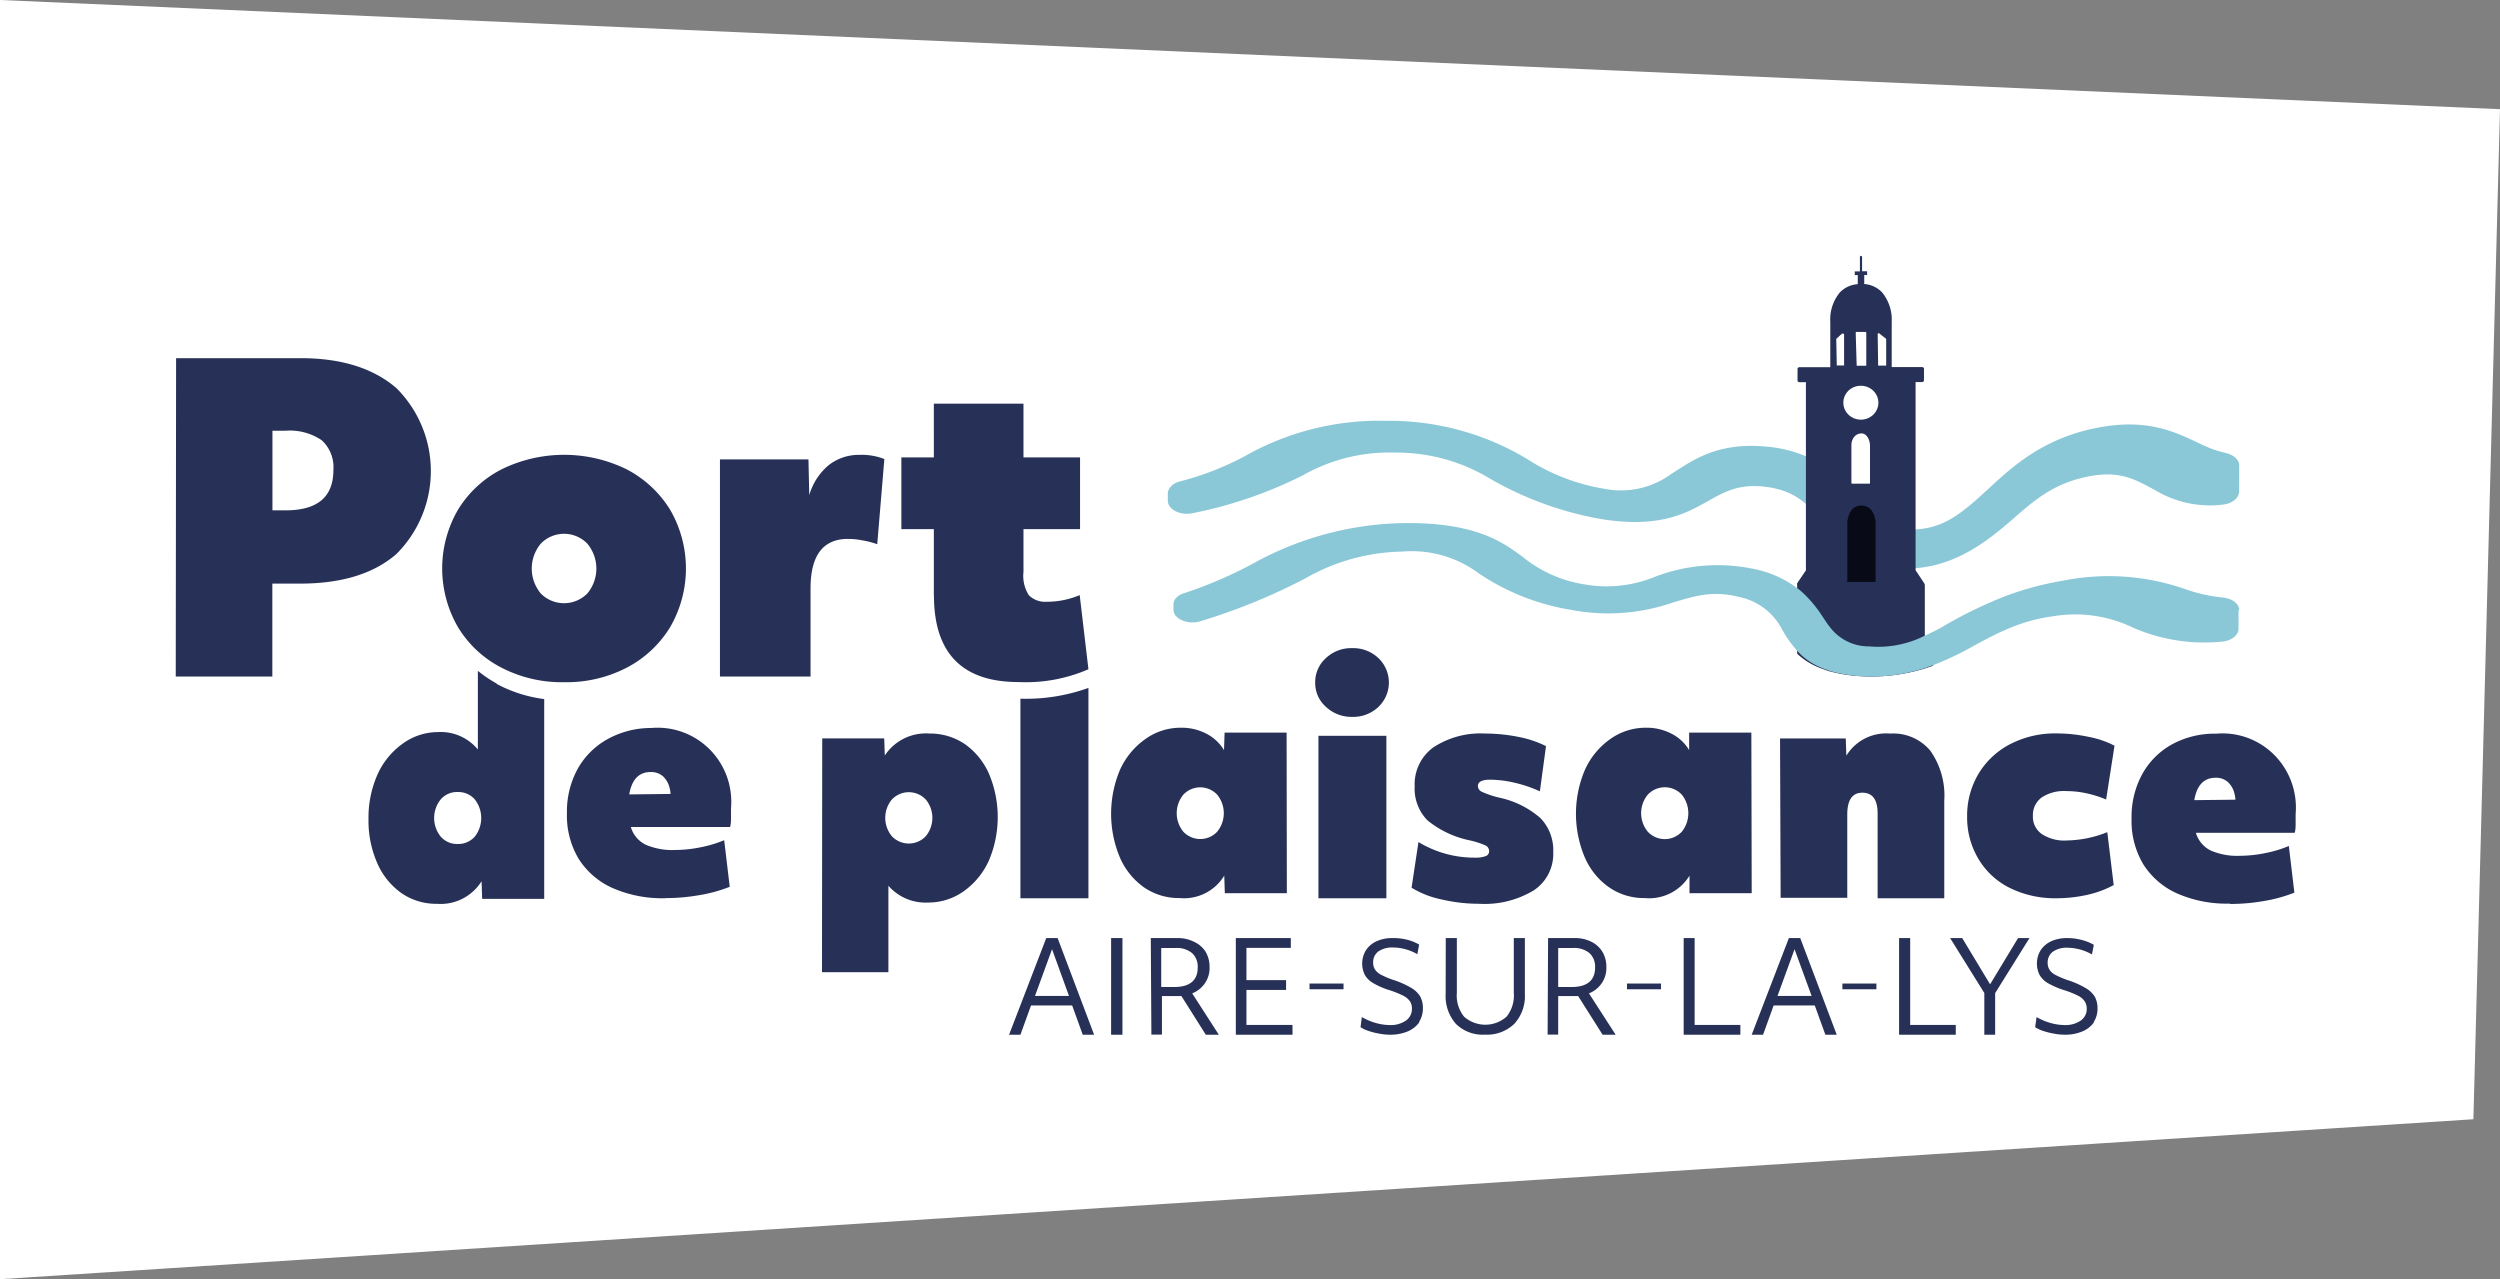<svg xmlns="http://www.w3.org/2000/svg" fill="none" viewBox="0 0 514 263"><rect x="0" y="0" width="514" height="263" fill="#808080" stroke="none"/><g clip-path="url(#a)"><path fill="#fff" d="m0 0 514 22.45-5.47 207.666L0 263V0Z"/><path fill="#8AC8D7" d="M460.385 95.713c0-1.23-1.196-2.22-2.87-2.606a22.838 22.838 0 0 1-4.785-1.689c-5.191-2.412-11.172-5.766-22.56-3.257-11.387 2.51-17.464 8.807-22.583 13.463-4.57 4.15-8.23 7.07-14.139 7.239-5.909.169-8.158-3.04-11.363-6.732a26.73 26.73 0 0 0-8.48-7.217 26.477 26.477 0 0 0-10.659-3.11c-10.215-.892-15.167 3.04-19.378 5.67a17.434 17.434 0 0 1-13.469 3.064 41.966 41.966 0 0 1-16.22-6.224 54.95 54.95 0 0 0-28.708-7.793 56.08 56.08 0 0 0-29.186 7.238 59.537 59.537 0 0 1-13.349 5.212c-1.555.385-2.536 1.423-2.536 2.557v1.399c0 1.834 2.607 3.137 5.119 2.582a89.288 89.288 0 0 0 22.632-7.77 36 36 0 0 1 19.138-4.68 36.867 36.867 0 0 1 18.948 5.115 69.743 69.743 0 0 0 23.66 8.614c10.765 1.64 16.244-.796 20.646-3.257 3.923-2.172 6.89-4.199 12.894-3.427 6.005.773 8.684 3.644 11.651 7.239 3.301 4.005 6.722 9.192 16.292 9.53 9.569.338 16.555-4.825 22.009-9.506 4.785-4.15 8.541-7.697 15.598-9.265 7.058-1.568 10.215.434 14.498 2.726a21.839 21.839 0 0 0 13.827 2.92c1.914-.193 3.35-1.351 3.35-2.703l.023-5.332Z"/><path fill="#273157" d="M36.204 73.64h25.632c8.367 0 14.931 2.07 19.668 6.16a24.069 24.069 0 0 1 5.236 26.281 24.08 24.08 0 0 1-5.236 7.82c-4.664 4.059-11.269 6.089-19.813 6.089h-5.698v19.108H36.132l.072-65.458Zm22.53 31.285c6.54 0 9.81-2.743 9.81-8.278a7.514 7.514 0 0 0-2.404-6.137 11.654 11.654 0 0 0-7.454-1.95h-2.67v16.365h2.718Zm89.289-10.475h18.194l.168 7.362a12.54 12.54 0 0 1 3.98-6.166 10.059 10.059 0 0 1 6.4-2.127c1.727-.06 3.448.233 5.058.86l-1.462 17.519a16.27 16.27 0 0 0-2.877-.764 15.618 15.618 0 0 0-3.116-.335c-5.146 0-7.719 3.386-7.719 10.158v18.141h-18.626V94.45Zm67.085 98.417h2.337l7.503 19.871h-2.337l-2.174-6.012h-8.461l-2.174 6.012h-2.337l7.643-19.871Zm4.674 11.897-3.482-9.608-3.506 9.608h6.988Zm10.994-11.897h-2.332v19.871h2.332v-19.871Zm5.827.002h5.426a7.375 7.375 0 0 1 3.448.755 5.505 5.505 0 0 1 2.412 2.087c.544.949.82 2.039.796 3.144a5.47 5.47 0 0 1-.989 3.345 5.675 5.675 0 0 1-2.58 2.037l5.474 8.501h-2.677l-5.016-7.948h-4.003v7.923h-2.17l-.121-19.844Zm4.823 10.06c3.159 0 4.823-1.333 4.823-3.999a3.822 3.822 0 0 0-.258-1.639 3.663 3.663 0 0 0-.924-1.353 4.917 4.917 0 0 0-3.352-1.032h-2.966v8.023h2.677Zm12.66-10.062h11.307v2.012h-9.124v6.64h8.149v2.013h-8.149v7.194h9.472v2.012h-11.655v-19.871Zm22.145 9.351h-6.993v1.169h6.993v-1.169Zm15.613 7.905a5.566 5.566 0 0 1-2.423 1.936 9.154 9.154 0 0 1-3.611.678 11.576 11.576 0 0 1-2.205-.218 13.925 13.925 0 0 1-2.157-.533 6.713 6.713 0 0 1-1.72-.798l.267-2.081c.867.508 1.795.906 2.762 1.186.96.285 1.955.439 2.956.459a5.53 5.53 0 0 0 3.344-.919 2.896 2.896 0 0 0 1.236-2.42 2.756 2.756 0 0 0-.387-1.524 3.807 3.807 0 0 0-1.382-1.162 19.702 19.702 0 0 0-2.738-1.113 15.937 15.937 0 0 1-3.393-1.452 4.604 4.604 0 0 1-1.793-1.742 5.273 5.273 0 0 1 .267-5.106 5.297 5.297 0 0 1 2.205-1.815 7.74 7.74 0 0 1 3.296-.629c.954-.014 1.907.091 2.835.315.9.214 1.765.557 2.568 1.016l-.363 1.984a10.051 10.051 0 0 0-2.423-1.016 9.742 9.742 0 0 0-2.569-.363 4.969 4.969 0 0 0-3.005.799 2.706 2.706 0 0 0-1.09 2.274c-.016.501.11.996.363 1.428.312.462.738.837 1.236 1.089.782.405 1.591.753 2.423 1.04 1.284.394 2.519.93 3.684 1.597a5.407 5.407 0 0 1 1.938 1.791c.402.742.603 1.576.582 2.42a5.122 5.122 0 0 1-.824 2.928m5.527-17.305h2.278v11.245a6.907 6.907 0 0 0 1.494 4.921 6.602 6.602 0 0 0 4.36 1.648 6.602 6.602 0 0 0 4.36-1.648 6.917 6.917 0 0 0 1.494-4.921v-11.245h2.278v11.466a8.457 8.457 0 0 1-2.18 6.176 8.109 8.109 0 0 1-6.05 2.215 7.854 7.854 0 0 1-5.952-2.215 8.657 8.657 0 0 1-2.107-6.176l.025-11.466Zm21.037.002h5.435a7.406 7.406 0 0 1 3.455.755 5.535 5.535 0 0 1 2.294 2.087c.546.949.822 2.039.798 3.144a5.465 5.465 0 0 1-.991 3.345 5.682 5.682 0 0 1-2.585 2.037l5.484 8.501h-2.681l-5.025-7.948h-4.106v7.923h-2.175l.097-19.844Zm4.831 10.06c3.165 0 4.832-1.333 4.832-3.999a3.822 3.822 0 0 0-.258-1.639 3.676 3.676 0 0 0-.926-1.353 4.929 4.929 0 0 0-3.358-1.032h-3.043v8.023h2.753Zm18.383-.711h-6.993v1.169h6.993v-1.169Zm4.662-9.351h2.254v17.859h9.402v2.012h-11.656v-19.871Zm21.63 0h2.337l7.503 19.871h-2.338l-2.173-6.012h-8.461l-2.174 6.012h-2.337l7.643-19.871Zm4.674 11.897-3.506-9.608-3.506 9.608h7.012Zm13.324-2.546h-6.993v1.169h6.993v-1.169Zm4.663-9.351h2.277v17.859h9.378v2.012h-11.655v-19.871Zm19.749 11.319v8.552h-2.226v-8.577l-7.034-11.294h2.487l5.731 9.508 5.755-9.508h2.345l-7.058 11.319Zm20.362 5.937a5.505 5.505 0 0 1-2.427 1.936 8.998 8.998 0 0 1-3.594.677 11.785 11.785 0 0 1-2.233-.217 14.985 14.985 0 0 1-2.161-.533 7.108 7.108 0 0 1-1.724-.798l.292-2.081c.869.508 1.799.906 2.767 1.185.954.285 1.942.44 2.938.46a5.583 5.583 0 0 0 3.375-.919 2.898 2.898 0 0 0 1.238-2.42 2.752 2.752 0 0 0-.413-1.525 3.517 3.517 0 0 0-1.359-1.161 19.483 19.483 0 0 0-2.744-1.113 16.828 16.828 0 0 1-3.423-1.452 4.703 4.703 0 0 1-1.772-1.742 5.25 5.25 0 0 1 .267-5.106 5.21 5.21 0 0 1 2.185-1.815 7.91 7.91 0 0 1 3.326-.629c.95.005 1.896.127 2.816.363.9.22 1.766.562 2.574 1.016l-.389 1.984a10.42 10.42 0 0 0-5.001-1.379 4.988 4.988 0 0 0-3.011.799 2.703 2.703 0 0 0-.826 1.002 2.702 2.702 0 0 0-.266 1.272c-.016.501.11.996.364 1.428.307.468.734.844 1.238 1.089.783.405 1.594.753 2.428 1.04 1.278.394 2.508.929 3.666 1.597a5.508 5.508 0 0 1 1.967 1.791c.402.742.603 1.576.582 2.42a5.122 5.122 0 0 1-.825 2.928m-293.646-25.545a25.437 25.437 0 0 1-10.855-2.108 15.88 15.88 0 0 1-6.975-6.037 17.325 17.325 0 0 1-2.381-9.367 18.212 18.212 0 0 1 2.19-9.055 15.783 15.783 0 0 1 6.142-6.132 18.446 18.446 0 0 1 8.999-2.3c2.202-.194 4.42.1 6.498.861a15.136 15.136 0 0 1 5.527 3.543 15.26 15.26 0 0 1 3.522 5.563 15.32 15.32 0 0 1 .855 6.538v1.893c0 .623 0 1.293-.19 1.964h-20.402a5.862 5.862 0 0 0 3.071 3.641 13.716 13.716 0 0 0 5.999 1.078c1.8-.009 3.595-.201 5.356-.575 1.631-.318 3.227-.8 4.762-1.437l1.142 9.582a30.583 30.583 0 0 1-6.308 1.725 40.165 40.165 0 0 1-6.975.599m1.118-21.416a6.217 6.217 0 0 0-.19-1.198 4.8 4.8 0 0 0-1.333-2.396 3.674 3.674 0 0 0-2.595-.91c-2.381 0-3.857 1.533-4.38 4.599l8.498-.095Zm31.181-11.423h12.745l.12 3.52a10.057 10.057 0 0 1 3.972-3.504 10.143 10.143 0 0 1 5.21-1.015c2.658-.033 5.26.766 7.437 2.284a14.803 14.803 0 0 1 4.782 5.946 22.9 22.9 0 0 1 0 17.885 15.604 15.604 0 0 1-5.093 6.255 12.518 12.518 0 0 1-7.389 2.379 10.16 10.16 0 0 1-4.49-.784 10.115 10.115 0 0 1-3.688-2.665v17.767h-13.654l.048-48.068Zm21.282 20.122a5.93 5.93 0 0 0 1.365-3.782 5.93 5.93 0 0 0-1.365-3.782 4.79 4.79 0 0 0-5.372-1.104 4.783 4.783 0 0 0-1.586 1.104 5.923 5.923 0 0 0 0 7.564 4.787 4.787 0 0 0 2.513 1.396 4.787 4.787 0 0 0 2.86-.292 4.779 4.779 0 0 0 1.585-1.104Zm74.244 11.701h-12.752l-.12-3.595a9.714 9.714 0 0 1-3.929 3.617 9.655 9.655 0 0 1-5.241.985 12.62 12.62 0 0 1-7.331-2.205 14.653 14.653 0 0 1-4.943-6.113 23.287 23.287 0 0 1 0-18.026 15.52 15.52 0 0 1 5.134-6.281 12.39 12.39 0 0 1 7.331-2.397c1.86-.039 3.699.39 5.35 1.247a9.142 9.142 0 0 1 3.582 3.356l.119-3.596h12.752l.048 33.008Zm-14.328-12.633a6.005 6.005 0 0 0 0-7.622 4.769 4.769 0 0 0-6.95 0 6.005 6.005 0 0 0 0 7.622 4.769 4.769 0 0 0 6.95 0Zm22.387-25.655a6.524 6.524 0 0 1-1.666-2.251 6.478 6.478 0 0 1-.564-2.736 6.63 6.63 0 0 1 2.206-5.06 7.603 7.603 0 0 1 5.417-2.043 7.534 7.534 0 0 1 5.367 2.043 6.94 6.94 0 0 1 2.161 5.024 6.93 6.93 0 0 1-2.161 5.023 7.516 7.516 0 0 1-5.367 2.044 7.681 7.681 0 0 1-5.393-2.044Zm-1.568 5.936h13.971v33.401h-13.971v-33.401Zm20.57 21.837a22.006 22.006 0 0 0 11.454 3.21 6.17 6.17 0 0 0 2.366-.312c.208-.07.388-.206.516-.386.127-.181.195-.398.194-.62a1.326 1.326 0 0 0-.71-1.174 17.684 17.684 0 0 0-3.147-1.03 20.334 20.334 0 0 1-8.827-4.144 9.307 9.307 0 0 1-2.626-6.995 9.402 9.402 0 0 1 .913-4.494 9.282 9.282 0 0 1 2.92-3.508 17.611 17.611 0 0 1 10.672-2.85c2.305.002 4.603.235 6.863.694a21.625 21.625 0 0 1 5.632 1.893l-1.255 9.295a27.111 27.111 0 0 0-5.206-1.773 22.948 22.948 0 0 0-4.993-.623c-1.703 0-2.555.431-2.555 1.318a1.353 1.353 0 0 0 .828 1.174c1.113.498 2.27.891 3.455 1.173 3.17.647 6.12 2.099 8.566 4.217a9.42 9.42 0 0 1 2.042 3.219 9.518 9.518 0 0 1 .608 3.776 9.045 9.045 0 0 1-.965 4.459 8.922 8.922 0 0 1-3.01 3.398 19.493 19.493 0 0 1-11.288 2.779 33.903 33.903 0 0 1-7.785-.91 19.13 19.13 0 0 1-6.081-2.396l1.419-9.39Zm68.513 10.515h-12.79v-3.595a9.734 9.734 0 0 1-3.942 3.617 9.708 9.708 0 0 1-5.256.985 12.544 12.544 0 0 1-7.329-2.205 14.562 14.562 0 0 1-4.982-6.113 23.085 23.085 0 0 1 0-18.026 15.486 15.486 0 0 1 5.126-6.281 12.518 12.518 0 0 1 7.377-2.397c1.857-.039 3.694.39 5.341 1.247a8.848 8.848 0 0 1 3.593 3.356v-3.596h12.79l.072 33.008Zm-14.371-12.633a6.085 6.085 0 0 0 0-7.622 4.79 4.79 0 0 0-6.994 0 5.993 5.993 0 0 0 0 7.622 4.785 4.785 0 0 0 6.994 0Zm20.198-19.174h13.511l.12 3.541a9.591 9.591 0 0 1 3.862-3.554 9.62 9.62 0 0 1 5.161-.992 9.91 9.91 0 0 1 8.255 3.541 15.977 15.977 0 0 1 2.855 10.243v20.077h-13.702v-17.421c0-2.872-1.056-4.284-3.144-4.284-2.087 0-3.095 1.532-3.095 4.499v17.111h-13.703l-.12-32.761Zm67.043 12.552a22.577 22.577 0 0 0-4.188-1.31 19.593 19.593 0 0 0-4.069-.421 8.207 8.207 0 0 0-5.027 1.334 4.539 4.539 0 0 0-1.359 1.682 4.42 4.42 0 0 0-.412 2.106c-.03.721.122 1.437.444 2.086.321.649.802 1.21 1.399 1.633a8.438 8.438 0 0 0 5.098 1.31 23.274 23.274 0 0 0 8.354-1.708l1.316 10.876a20.684 20.684 0 0 1-5.433 2.011 28.764 28.764 0 0 1-6.319.702 21.008 21.008 0 0 1-9.574-2.105 15.422 15.422 0 0 1-6.415-5.871 16.566 16.566 0 0 1-2.393-8.817c-.047-3.12.78-6.194 2.393-8.887a16.39 16.39 0 0 1 6.511-6.034 20.099 20.099 0 0 1 9.574-2.175c2.181.008 4.356.244 6.486.702 1.863.342 3.663.957 5.338 1.824l-1.724 11.062Zm25.356 21.401a25.218 25.218 0 0 1-10.81-2.11 15.841 15.841 0 0 1-6.945-6.042 17.41 17.41 0 0 1-2.371-9.376 18.299 18.299 0 0 1 2.181-9.064 15.615 15.615 0 0 1 6.116-6.138 18.293 18.293 0 0 1 9.103-2.206c2.193-.194 4.402.1 6.471.861a15.088 15.088 0 0 1 5.504 3.547 15.259 15.259 0 0 1 3.507 5.568 15.416 15.416 0 0 1 .851 6.545v1.894c0 .624 0 1.295-.189 1.966h-20.316c.23.79.621 1.522 1.148 2.15a5.834 5.834 0 0 0 1.91 1.495 13.605 13.605 0 0 0 5.974 1.079 26.276 26.276 0 0 0 5.334-.575 24.604 24.604 0 0 0 4.741-1.439l1.138 9.591a30.4 30.4 0 0 1-6.282 1.727 39.835 39.835 0 0 1-6.946.599m1.114-21.437a6.308 6.308 0 0 0-.19-1.198 4.8 4.8 0 0 0-1.327-2.398 3.645 3.645 0 0 0-2.584-.911c-2.371 0-3.84 1.534-4.362 4.603l8.463-.096Zm-249.813-20.764v41.032h13.986v-43.248a37.97 37.97 0 0 1-13.986 2.216Zm-17.799-21.416v-13.449h-6.677v-14.74h6.677V82.99h18.43v11.055h11.632v14.741h-11.632v8.806a7.417 7.417 0 0 0 1.101 4.786 4.779 4.779 0 0 0 3.758 1.34 17.202 17.202 0 0 0 6.701-1.364l1.795 15.243a32.213 32.213 0 0 1-14.36 2.633c-11.616 0-17.417-5.959-17.401-17.876m-89.903 18.185a26.578 26.578 0 0 1-3.87-2.61v16.166a9.922 9.922 0 0 0-3.667-2.768 9.802 9.802 0 0 0-4.505-.808 12.332 12.332 0 0 0-7.336 2.416 15.628 15.628 0 0 0-5.137 6.331 21.818 21.818 0 0 0-1.84 9.159 21.58 21.58 0 0 0 1.792 9.013 14.757 14.757 0 0 0 4.946 6.162 12.552 12.552 0 0 0 7.336 2.223 9.869 9.869 0 0 0 5.223-1.033 10.01 10.01 0 0 0 3.952-3.606l.12 3.625h12.759v-41.081a28.152 28.152 0 0 1-9.773-3.117m-4.515 31.414a4.531 4.531 0 0 1-3.489 1.499 4.448 4.448 0 0 1-1.908-.359 4.495 4.495 0 0 1-1.58-1.14 6.082 6.082 0 0 1-1.364-3.842c0-1.402.482-2.76 1.363-3.842a4.418 4.418 0 0 1 1.578-1.146 4.349 4.349 0 0 1 1.91-.352 4.478 4.478 0 0 1 3.489 1.498 6.182 6.182 0 0 1 1.337 3.842 6.179 6.179 0 0 1-1.336 3.842Zm18.368-31.764a26.97 26.97 0 0 1-12.878-2.995 22.413 22.413 0 0 1-8.921-8.302 24.082 24.082 0 0 1-3.26-12.088c0-4.24 1.123-8.406 3.26-12.088a22.531 22.531 0 0 1 8.921-8.279c4.01-1.974 8.42-3 12.89-2.998 4.475 0 8.888 1.027 12.889 2.998a22.93 22.93 0 0 1 8.897 8.279 24.066 24.066 0 0 1 3.26 12.088c0 4.239-1.123 8.405-3.26 12.088a22.845 22.845 0 0 1-8.897 8.302 26.927 26.927 0 0 1-12.901 2.995Zm4.796-28.468a6.57 6.57 0 0 0-2.183-1.512 6.666 6.666 0 0 0-5.227 0 6.57 6.57 0 0 0-2.183 1.512 8.008 8.008 0 0 0-1.845 5.106c0 1.86.651 3.664 1.845 5.107a6.645 6.645 0 0 0 2.189 1.488 6.73 6.73 0 0 0 7.404-1.488 8.013 8.013 0 0 0 1.845-5.107c0-1.86-.651-3.663-1.845-5.106Z"/><path fill="#080B17" d="M390.454 101.693h-13.987v22.209h13.987v-22.209Z"/><path fill="#273157" d="m397.225 135.75-.568-.525-.912-.835v-14.096a.818.818 0 0 0-.148-.406l-1.752-2.648V78.552h1.332c.1 0 .197-.037.271-.104a.377.377 0 0 0 .124-.254v-2.386a.355.355 0 0 0-.251-.316.38.38 0 0 0-.144-.017h-6.241v-9.327a8.818 8.818 0 0 0-1.998-6.058 5.6 5.6 0 0 0-3.651-1.694v-1.86h.592v-.764h-1.036v-3.005s-.148-.167-.247-.167a.2.2 0 0 0-.131.047.19.19 0 0 0-.066.12v3.03h-1.061v.763h.617v1.86a5.678 5.678 0 0 0-3.675 1.694 8.743 8.743 0 0 0-1.974 6.058v9.326h-6.364a.38.38 0 0 0-.254.097.354.354 0 0 0-.116.237v2.386a.36.36 0 0 0 .108.253.372.372 0 0 0 .262.104h1.356v38.689l-1.8 2.648a.866.866 0 0 0 0 .405v14.097a14.894 14.894 0 0 0 5.377 3.173l1.061.381c1.617.435 3.267.746 4.934.93a37.413 37.413 0 0 0 16.577-2.027v-.763a.547.547 0 0 0-.198-.406M386.05 68.748c0-.215.222-.334.37-.167l1.209.954a.327.327 0 0 1 .172.31v5.32h-1.652l-.099-6.417Zm-4.514-.238c0-.167 0-.263.246-.263h1.678c.173 0 .247 0 .247.263v6.678h-1.974l-.197-6.678Zm1.06 10.805a3.688 3.688 0 0 1 2.004.588c.588.378 1.05.924 1.326 1.567.272.638.342 1.34.201 2.016a3.452 3.452 0 0 1-.993 1.782 3.638 3.638 0 0 1-1.85.948c-.7.131-1.425.059-2.083-.208a3.573 3.573 0 0 1-1.611-1.293 3.398 3.398 0 0 1-.595-1.942c0-.456.093-.907.275-1.329.183-.423.448-.806.781-1.125a3.582 3.582 0 0 1 1.169-.748c.437-.172.905-.26 1.376-.256Zm-2.787 40.215v-12.332c.148-.834.543-3.267 2.886-3.267 2.344 0 2.788 2.385 2.936 3.267v12.332s-.124.119-.148.119h-5.674s-.173 0-.173-.119m1.012-20.227v-7.8c0-1.073.641-2.266 1.899-2.385 1.258-.119 1.85 1.264 1.924 2.386v7.8s0 .142-.123.142h-3.552a.174.174 0 0 1-.098-.047.176.176 0 0 1-.05-.096Zm-3.109-29.53a.313.313 0 0 1 .173-.261l1.012-.93c.172 0 .419 0 .419.166v6.393h-1.505l-.099-5.368Z"/><path fill="#8AC8D7" d="M460.243 125.399v3.856c0 1.395-1.548 2.555-3.549 2.673a36.58 36.58 0 0 1-18.099-2.863 27.382 27.382 0 0 0-16.456-2.365 35.242 35.242 0 0 0-9.526 2.673c-2.572 1.088-4.906 2.366-7.526 3.809a58.401 58.401 0 0 1-5.453 2.673c-.839.371-1.689.718-2.548 1.041a35.57 35.57 0 0 1-16.004 2.011 31.23 31.23 0 0 1-4.763-.923l-1.024-.379a13.93 13.93 0 0 1-5.192-3.17 23.629 23.629 0 0 1-3.667-4.944 12.809 12.809 0 0 0-3.71-4.43 12.906 12.906 0 0 0-5.292-2.359c-5.406-1.325-8.954-.166-13.503 1.183a40.532 40.532 0 0 1-20.957 1.49 47.293 47.293 0 0 1-19.052-7.57 22.997 22.997 0 0 0-15.599-4.4 41.443 41.443 0 0 0-19.909 5.488 123.341 123.341 0 0 1-21.671 8.848c-2.572.78-5.478-.521-5.478-2.366v-1.112c0-1.064.953-2.011 2.382-2.366a87.86 87.86 0 0 0 14.289-6.198 65.944 65.944 0 0 1 31.459-8.161c14.289 0 19.647 3.998 23.696 6.979a26.476 26.476 0 0 0 12.526 5.606c4.801.881 9.754.397 14.289-1.396a35.946 35.946 0 0 1 20.338-1.821 22.3 22.3 0 0 1 10.002 4.589 24.968 24.968 0 0 1 4.359 5.11l.714 1.065c.388.591.809 1.159 1.262 1.703a10.016 10.016 0 0 0 7.692 3.525c3.879.349 7.779-.38 11.265-2.106 1.143-.52 2.381-1.111 3.572-1.774a3.76 3.76 0 0 0 .524-.307 89.642 89.642 0 0 1 13.05-6.293 64.402 64.402 0 0 1 11.455-3.028 47.748 47.748 0 0 1 25.387 1.821 33.28 33.28 0 0 0 7.383 1.633c1.952.165 3.476 1.254 3.476 2.602"/></g><defs><clipPath id="a"><path fill="#fff" d="M0 0h514v263H0z"/></clipPath></defs></svg>